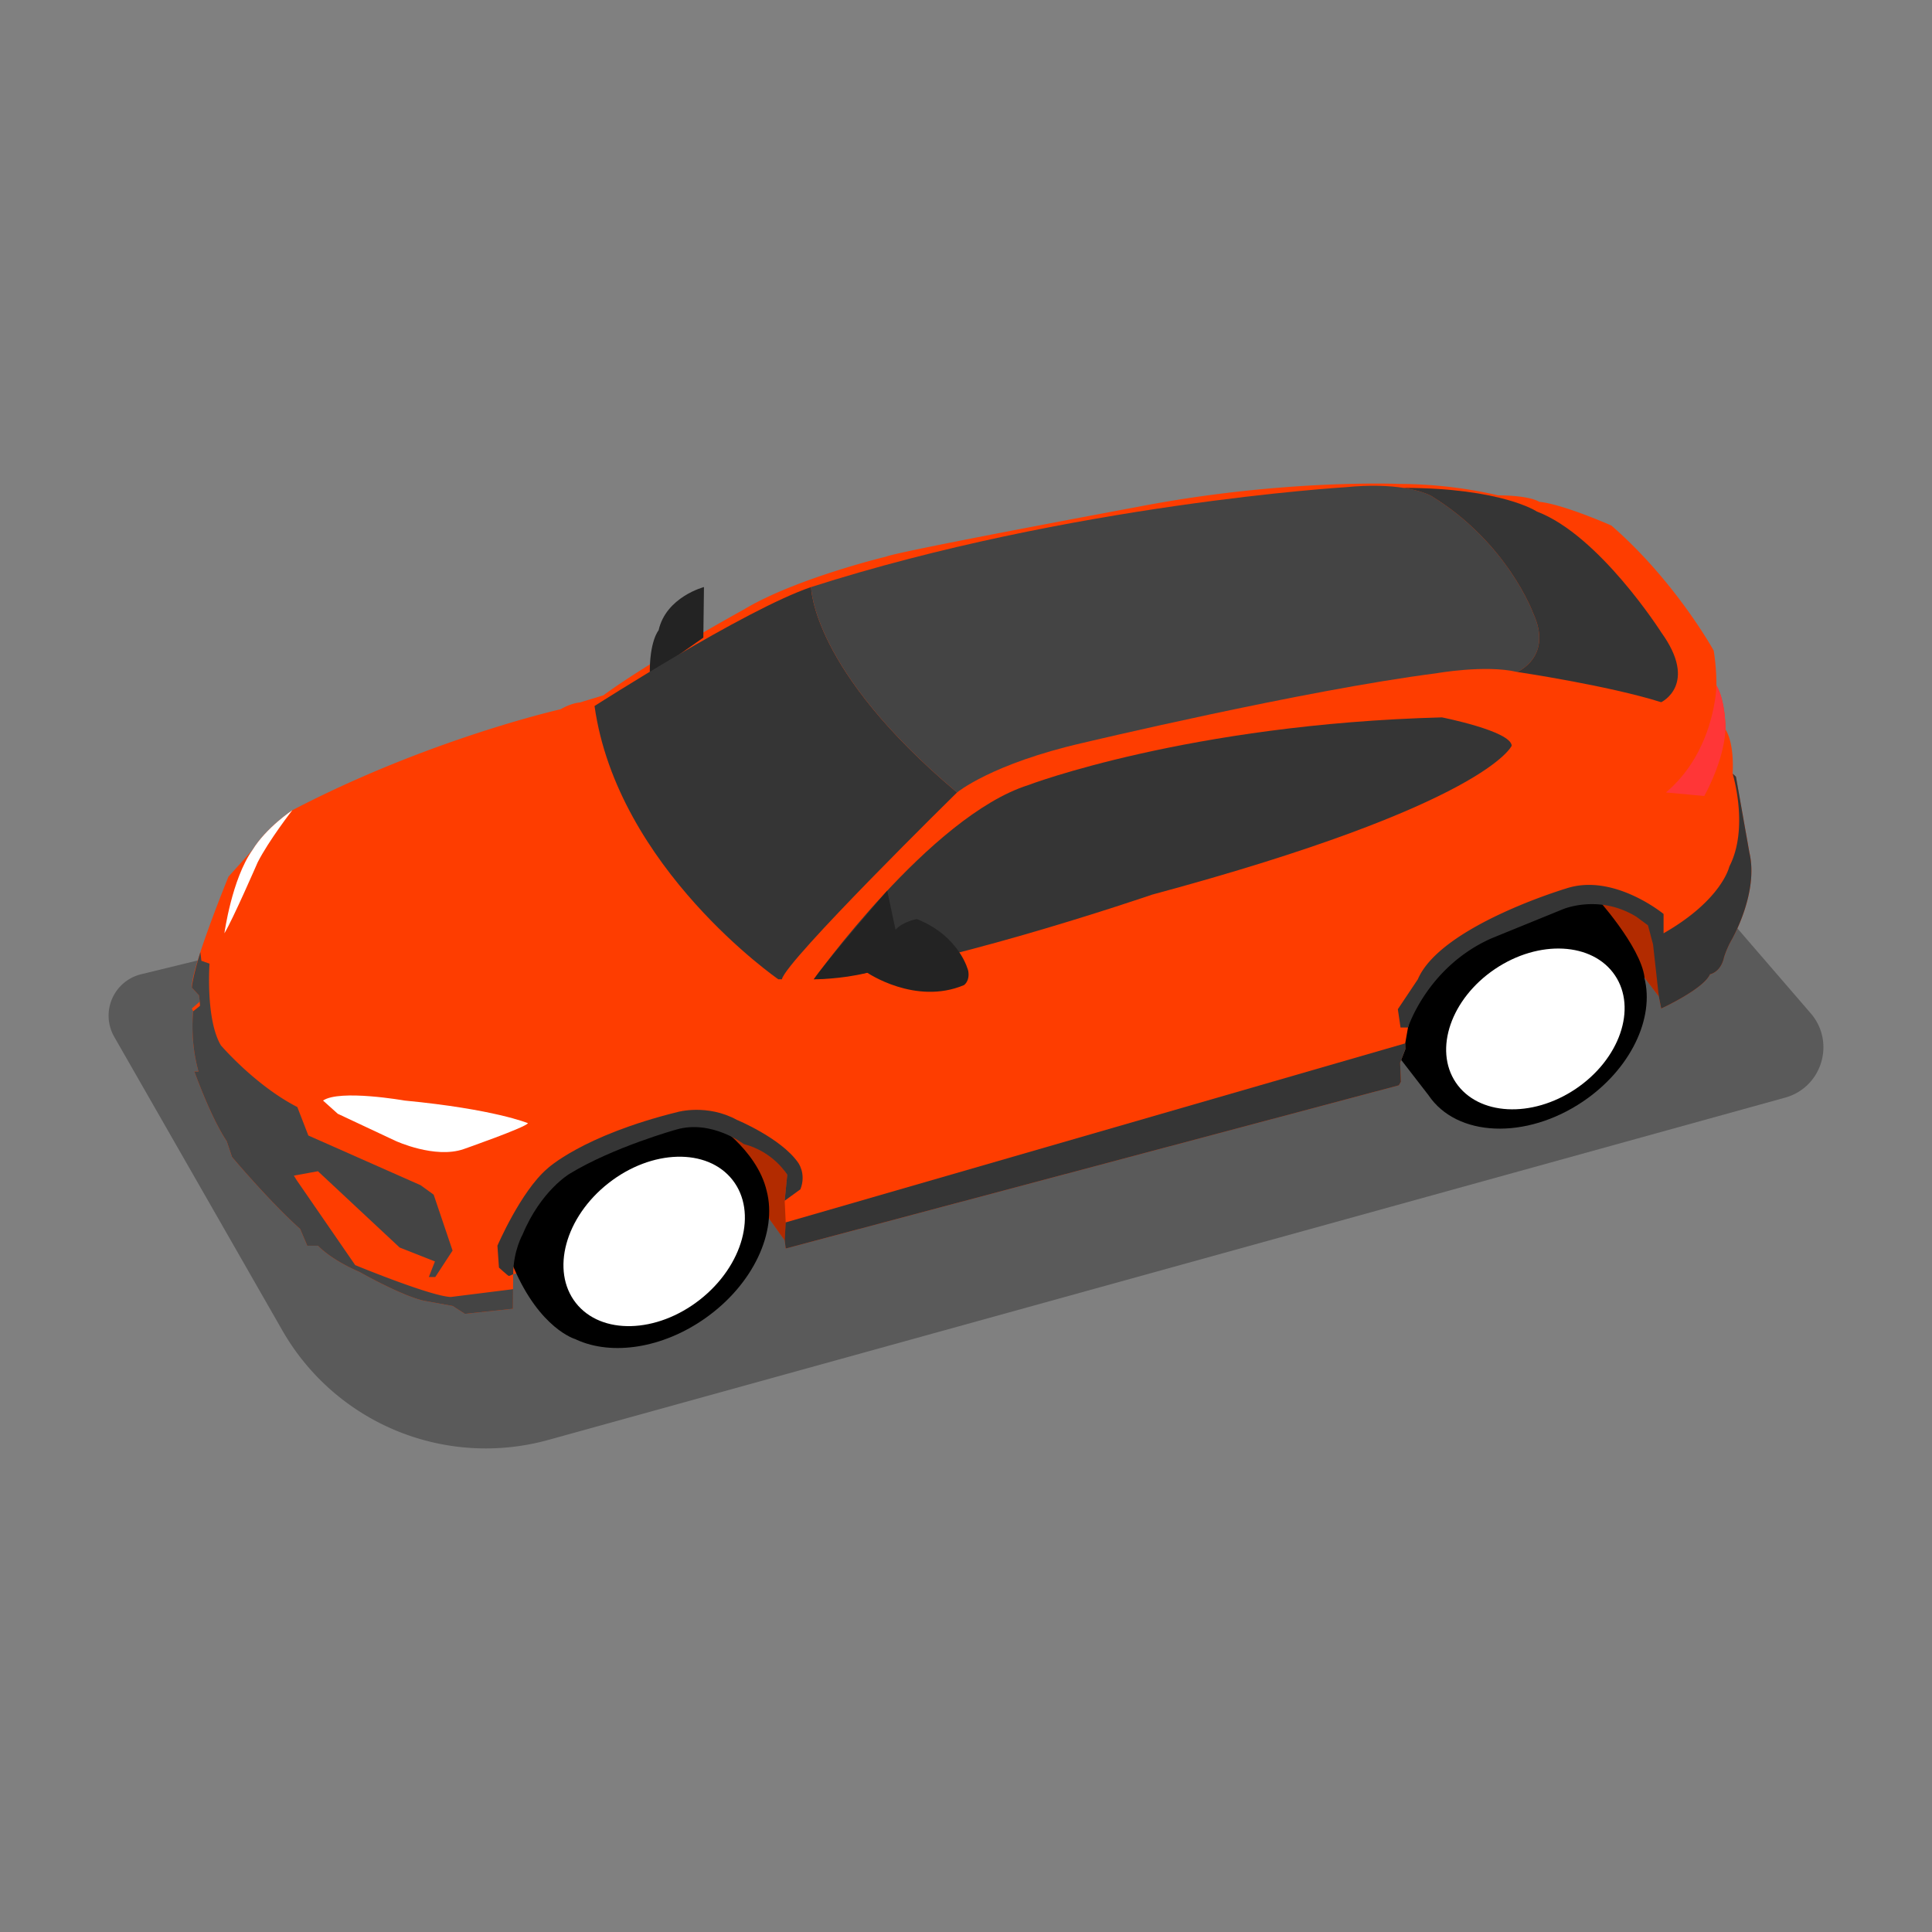 <svg preserveaspectratio="none" height="65" width="65" viewBox="0 0 1900 1900" xmlns="http://www.w3.org/2000/svg" xmlns:xlink="http://www.w3.org/1999/xlink" style="opacity:1;">
    <rect x="0" y="0" width="1900" height="1900" fill="#808080" stroke="none"/>
    <!--Oeste Suroeste-->
    <path d="M1755.55,1079.45,539.22,1416.08a230.49,230.49,0,0,1-261.49-107.6L112.35,1019.64a41.89,41.89,0,0,1,26.41-61.51l1304-318.22a41.87,41.87,0,0,1,41.63,13.32l296.28,343.23C1805.33,1025,1791.86,1069.41,1755.55,1079.45Z" style="opacity:0.3"/>
    <path d="M1688,674.16a217.48,217.48,0,0,0-2.67-34.33s-37.66-68.33-100.66-123c0,0-47.34-21-71-23.33,0,0-8-6.17-40.17-6.34a438.58,438.58,0,0,0-97-11.25s-115.17-5.08-257.83,22.59c0,0-234.42,43.5-247.25,48.91,0,0-89.09,21.42-140.09,52.09,0,0-92.66,51-138,84.33l-23,7s-8,.33-19,6.67c0,0-129.16,29.08-263.91,99.33,0,0-25.59,17-39.09,39l-23.66,26.33s-36.75,89.92-36,109.17l7,7.5.75,6.25-7.76,6.75,1.26,2.75a169.68,169.68,0,0,0,5.25,59.25h-4s16.16,45.33,31.83,68.5l5.17,15.5s37.25,44.25,67,70.75l7,16.5h10.5s12.25,13.5,40.75,25.75c0,0,44,25,65.5,28.75l26.25,4.75,12,7.75,47.25-5,.25-34,250.5-56.25,16.5,23,1,8,603-160.5,2-3.5-.75-18.75,5.12-13.25-.12-5.75,235.41-64.58,14,18.5,2.34,11.83s41.5-19,48-33.67c0,0,10.66-1.83,13.83-16.83a94.16,94.16,0,0,1,7.5-17.17s26.67-45.83,17.42-85.58l-13.25-74.75-3.25-3s2.25-28.5-7-43.5C1696.94,717.33,1697.1,689.25,1688,674.16Z" style="fill:#FE3D00"/>
    <path d="M1382.06,1031.83l-.12-5.75,2.75-15.58,6.73-29.92,32.52-43.5,71.25-35.5,73.75-20s44.58,48.71,48.41,79.92l-.21.11c10.2,39.72-13.48,90.05-60.61,121.8-56,37.72-123.92,34.9-151.67-6.31L1378,1042.36Z"/>
    <path d="M691.69,627.08l.62-49.75s-37.21,9.63-44.62,42.5c0,0-9.25,10.63-8.63,44.13Z" style="fill:#232323"/>
    <path d="M248.35,835.83c13.5-22,39.09-39,39.09-39s-23.09,29.67-34.09,51.33c0,0-24.33,56-32.66,69.67C220.69,917.83,228,864.33,248.35,835.83Z" style="fill:#ffffff"/>
    <path d="M1696.94,717.33s.16-28.08-8.92-43.17c0,0-1,64-49.67,105.17l37.67,3.5S1695.19,749.5,1696.94,717.33Z" style="fill:#ff3637"/>
    <path d="M941.19,779.33S772.44,945.08,768.94,963.08h-3.5S607.19,853.83,584.69,694.33c0,0,148-95,213-117C797.69,577.33,797.69,658.83,941.19,779.33Z" style="fill:#353535"/>
    <path d="M797.69,577.33s0,81.5,143.5,202c0,0,34-28.25,123.75-48.75,0,0,217.08-51.75,347.41-68.42,0,0,48.34-8.66,79.67-1.33,0,0,35.67-14.67,15.67-58,0,0-25.34-69.33-100-115,0,0-8.34-5.09-27.6-8.05-13.42-2.06-32.15-3.08-57.07-.62C1323,479.16,1053.69,495.5,797.69,577.33Z" style="fill:#444"/>
    <path d="M1380.09,479.78c19.26,3,27.6,8.05,27.6,8.05,74.66,45.67,100,115,100,115,20,43.33-15.67,58-15.67,58s89.42,13.25,141.67,29.75c0,0,37-17.5,0-68.75,0,0-60.75-95.5-122.25-118.75C1511.44,503.08,1477.16,479.9,1380.09,479.78Z" style="fill:#353535"/>
    <path d="M1486.69,733.33s-24.34,57.83-353.67,146.5c0,0-226.67,77.83-332.67,83.25,0,0,114.34-160.25,210.67-190.92,0,0,157.33-60,407-66.66C1418,705.5,1485.69,718.83,1486.69,733.33Z" style="fill:#353535"/>
    <path d="M880.69,914.33l-8.15-38.41S811,947.08,800.35,963.08c0,0,26.6.09,52.6-6.45,0,0,47.24,32.2,95,12.2,0,0,6-3.75,4.25-14,0,0-8-34-50.5-51C901.69,903.85,888.19,906.08,880.69,914.33Z" style="fill:#232323"/>
    <path d="M519.19,1104.58s-32.75-13.75-121.25-22.25c0,0-63.75-11.25-80.25,0l14.5,13,57,26.75s38.5,17.75,66.75,8C455.94,1130.08,517.44,1108.58,519.19,1104.58Z" style="fill:#ffffff"/>
    <path d="M457.19,1292.08l-12-7.75-26.25-4.75c-21.5-3.75-65.5-28.75-65.5-28.75-28.5-12.25-40.75-25.75-40.75-25.75h-10.5l-7-16.5c-29.75-26.5-67-70.75-67-70.75l-5.17-15.5c-15.67-23.17-31.83-68.5-31.83-68.5h4a169.68,169.68,0,0,1-5.25-59.25l6.75-5.42-.25-4.08-.75-6.25-7-7.5s.27-8.62,8.37-34.94v0l1,8.48,8,2.83s-4,54.84,11.17,80.34c0,0,33.83,39.5,75.16,60.66l10.84,28,110.5,48.92,12.75,9.25,18.58,55-17,26h-6.33l6-15.33L393,1226.83l-80.33-75L289,1156.16l2.67,4.34,57.66,83.66s74.34,30.67,94,31.34l61.23-7.67h0l-.14,19.25Z" style="fill:#444"/>
    <polygon points="1381.94 1026.08 772.69 1202.16 771.69 1219.83 772.69 1227.83 1375.69 1067.33 1377.69 1063.83 1376.94 1045.08 1382.06 1031.83 1381.94 1026.08" style="fill:#353535"/>
    <ellipse cx="1509.95" cy="1011.8" rx="94.35" ry="71.06" transform="translate(-307.65 1016.15) rotate(-33.96)" style="fill:#fff"/>
    <polygon points="1624.69 906.83 1588.94 886.83 1567.44 886.83 1609.94 951.08 1617.35 961.5 1631.35 980 1631.35 941.58 1624.69 906.83" style="opacity:0.3"/>
    <path d="M1620.69,910l-11.5-8.5c-37.5-22.84-73-7-73-7l-69.5,28.33c-63,28-82,87.67-82,87.67h-7.34l-2.66-18,19.66-29.42c22.34-52.42,145.67-89.25,145.67-89.25,46.67-15.67,96,25,96,25v19c57.67-33,64.67-65.67,64.67-65.67,19.66-38,3.25-91.33,3.25-91.33l3.25,3,13.25,74.75c9.25,39.75-17.42,85.58-17.42,85.58a94.16,94.16,0,0,0-7.5,17.17c-3.17,15-13.83,16.83-13.83,16.83-6.5,14.67-48,33.67-48,33.67L1631.35,980l-5.66-51.17Z" style="fill:#353535"/>
    <polygon points="771.69 1219.83 756.47 1198.61 735.02 1150.83 717.02 1112.16 760.02 1133.01 774.19 1155.33 771.69 1180.83 772.69 1202.16 771.69 1219.83" style="opacity:0.3"/>
    <path d="M534.69,1165.5l70-42,48.66-18.33,45.34-3.67s45.66,28,55.33,69.84c10.42,40.12-13,91.52-60.26,124.93-42.45,30-92.12,37-126.67,21.29l-1.3-.62h0S531,1307.16,505,1246.13l-6-14.3Z"/>
    <ellipse cx="643.3" cy="1220.94" rx="97.95" ry="72.83" transform="translate(-616.66 657.88) rotate(-38.14)" style="fill:#fff"/>
    <path d="M771.69,1180.83l2.5-25.5s-13-22.5-42.75-30.25c0,0-31.75-24.25-66.25-14.25,0,0-62,17.25-105,43.5,0,0-28.25,16.5-46.25,59.75,0,0-9.08,15.74-9.25,39,0,0-3.5,1.75-4.25,1.75s-9.75-8.25-9.75-8.25l-1.5-21.5s23-53.5,49-75.75c0,0,34.25-32.5,128.25-55.75,0,0,29-8.25,58.25,7.75,0,0,43,17.75,60,41.75,0,0,8.5,10.75,2.5,26.5Z" style="fill:#353535"/>
    
</svg>